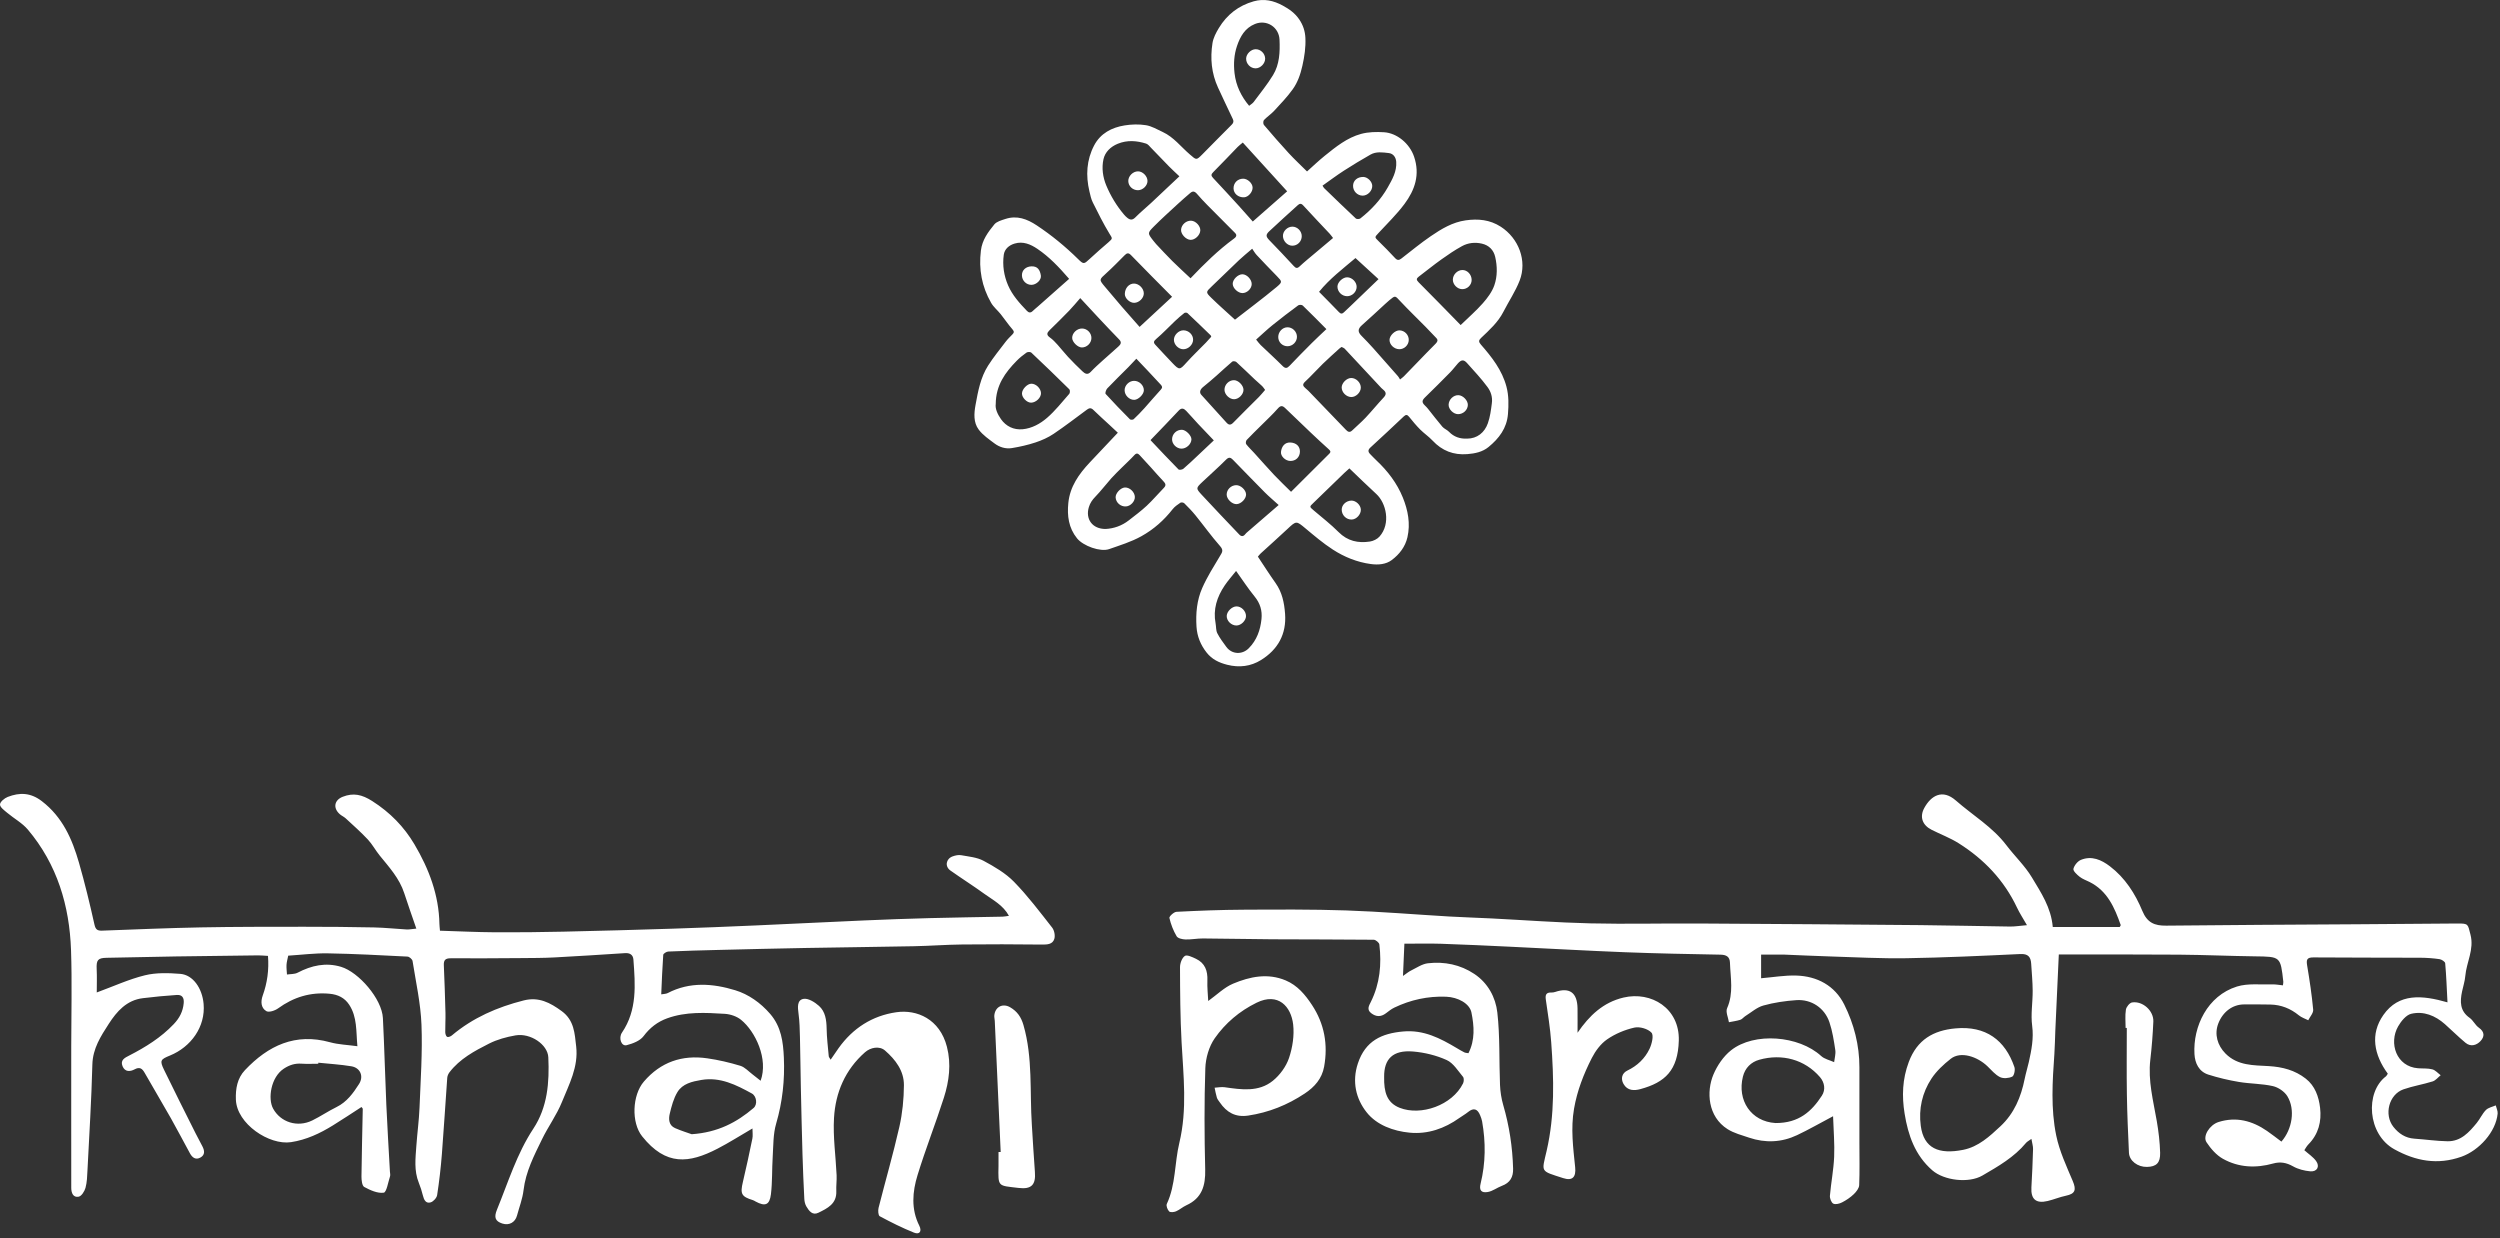<?xml version="1.0" encoding="UTF-8"?>
<svg width="313px" height="155px" viewBox="0 0 313 155" version="1.1" xmlns="http://www.w3.org/2000/svg" xmlns:xlink="http://www.w3.org/1999/xlink">
    <rect x="0" y="0" width="313" height="155" fill="#333333" stroke="none"/>
    <!-- Generator: Sketch 53.1 (72631) - https://sketchapp.com -->
    <title>Group</title>
    <desc>Created with Sketch.</desc>
    <g id="Page-1" stroke="none" stroke-width="1" fill="none" fill-rule="evenodd">
        <g id="Villa-Detail-Page" transform="translate(-484, -178)" fill="#FFFFFF">
            <g id="Group" transform="translate(484, 178)">
                <g id="Group-56" transform="translate(122, 0)">
                    <path d="M60.874,40.698 C61.871,39.73 62.825,38.904 63.651,37.966 C64.232,37.305 64.799,36.549 65.086,35.734 C65.488,34.591 65.471,33.337 65.195,32.147 C64.999,31.305 64.424,30.709 63.535,30.504 C62.665,30.303 61.802,30.399 61.037,30.819 C60.145,31.308 59.295,31.884 58.466,32.477 C57.498,33.167 56.574,33.919 55.626,34.638 C55.315,34.874 55.31,35.042 55.609,35.34 C57.337,37.068 59.037,38.823 60.874,40.698 Z M64.233,48.455 C63.455,47.4 62.55,46.439 61.675,45.458 C61.265,44.998 60.964,45.02 60.531,45.494 C60.202,45.853 59.919,46.254 59.578,46.6 C58.538,47.658 57.489,48.709 56.423,49.742 C56.015,50.138 55.99,50.381 56.415,50.784 C56.548,50.911 56.676,51.046 56.791,51.19 C57.387,51.934 57.96,52.698 58.581,53.422 C58.803,53.68 59.173,53.809 59.412,54.057 C60.039,54.708 60.8,54.952 61.677,54.917 C62.941,54.916 63.871,54.157 64.281,52.99 C64.571,52.167 64.667,51.343 64.78,50.492 C64.888,49.687 64.644,49.013 64.233,48.455 Z M53.768,47.115 C54.727,46.128 55.681,45.136 56.639,44.148 C56.997,43.778 57.363,43.418 57.722,43.049 C57.925,42.839 58.104,42.615 57.834,42.331 C57.387,41.86 56.943,41.386 56.488,40.925 C55.425,39.846 54.33,38.797 53.297,37.691 C52.659,37.007 52.698,36.968 51.956,37.582 C51.77,37.735 51.593,37.898 51.416,38.061 C50.45,38.946 49.498,39.846 48.515,40.712 C47.995,41.171 47.964,41.546 48.461,42.045 C48.968,42.554 49.463,43.077 49.943,43.612 C50.979,44.77 52.005,45.938 53.029,47.106 C53.126,47.217 53.189,47.358 53.284,47.512 C53.519,47.321 53.656,47.23 53.768,47.115 Z M51.229,49.772 C51.58,49.398 51.57,49.112 51.192,48.8 C51.106,48.73 51.019,48.658 50.943,48.577 C49.417,46.939 47.893,45.297 46.361,43.663 C46.266,43.561 46.108,43.517 45.968,43.439 C45.865,43.512 45.768,43.566 45.689,43.639 C44.994,44.274 44.288,44.897 43.614,45.553 C42.861,46.286 42.163,47.077 41.393,47.791 C41.026,48.132 41.138,48.336 41.428,48.59 C41.552,48.701 41.686,48.803 41.801,48.922 C43.372,50.548 44.946,52.172 46.506,53.809 C46.773,54.088 46.994,54.182 47.3,53.887 C47.855,53.352 48.448,52.853 48.975,52.293 C49.747,51.472 50.459,50.595 51.229,49.772 Z M50.316,61.85 C49.187,60.816 48.096,59.741 46.942,58.64 C46.683,58.874 46.487,59.041 46.302,59.22 C45.019,60.463 43.744,61.714 42.454,62.949 C41.927,63.453 41.921,63.429 42.487,63.911 C43.531,64.801 44.624,65.644 45.589,66.615 C46.713,67.745 48.038,68.027 49.514,67.801 C49.941,67.735 50.432,67.497 50.714,67.179 C52.16,65.55 51.54,62.97 50.316,61.85 Z M39.64,61.574 C41.298,59.923 42.867,58.361 44.435,56.797 C44.686,56.546 44.523,56.395 44.318,56.211 C43.573,55.542 42.839,54.86 42.113,54.171 C41.035,53.148 39.964,52.117 38.894,51.085 C38.559,50.763 38.32,50.761 37.981,51.148 C37.342,51.877 36.626,52.538 35.939,53.225 C35.319,53.844 34.684,54.448 34.084,55.086 C33.983,55.193 33.942,55.503 34.021,55.606 C34.325,56 34.693,56.344 35.03,56.714 C35.859,57.627 36.671,58.558 37.517,59.456 C38.174,60.154 38.873,60.812 39.64,61.574 Z M34.183,66.603 C35.47,65.49 36.758,64.379 38.089,63.229 C37.42,62.621 36.863,62.156 36.353,61.644 C35.011,60.293 33.69,58.922 32.36,57.559 C32.07,57.262 31.849,57.198 31.491,57.559 C30.538,58.52 29.516,59.412 28.533,60.344 C27.727,61.11 27.709,61.141 28.469,61.962 C30.016,63.633 31.59,65.279 33.161,66.929 C33.412,67.193 33.678,67.182 33.911,66.873 C33.987,66.771 34.087,66.686 34.183,66.603 Z M35.939,77.501 C36.047,76.447 35.768,75.527 35.075,74.68 C34.269,73.696 33.573,72.62 32.757,71.483 C32.226,72.154 31.741,72.695 31.338,73.291 C30.367,74.726 29.857,76.287 30.192,78.046 C30.27,78.458 30.226,78.923 30.405,79.279 C30.711,79.886 31.133,80.438 31.537,80.991 C32.225,81.933 33.515,82 34.345,81.163 C35.352,80.148 35.797,78.885 35.939,77.501 Z M26.155,58.691 C26.79,58.153 27.389,57.571 27.997,57 C28.653,56.385 29.306,55.765 29.97,55.138 C29.276,54.411 28.627,53.741 27.991,53.061 C27.492,52.527 27.017,51.969 26.512,51.441 C26.233,51.15 25.943,51.01 25.578,51.402 C24.438,52.625 23.269,53.823 22.054,55.091 C22.036,55.063 22.067,55.132 22.116,55.184 C23.253,56.386 24.385,57.593 25.547,58.769 C25.639,58.861 26.019,58.807 26.155,58.691 Z M23.715,61.082 C24.037,60.754 23.924,60.53 23.652,60.247 C23.127,59.7 22.635,59.121 22.125,58.557 C21.645,58.027 21.167,57.496 20.676,56.977 C20.479,56.769 20.289,56.69 20.031,56.972 C19.538,57.512 18.992,58.005 18.473,58.522 C18.016,58.977 17.547,59.422 17.119,59.902 C16.446,60.657 15.836,61.47 15.132,62.193 C14.754,62.582 14.481,62.979 14.325,63.493 C13.869,64.994 14.772,66.237 16.422,66.227 C17.442,66.175 18.451,65.833 19.329,65.146 C20.086,64.554 20.863,63.981 21.564,63.327 C22.321,62.621 22.99,61.822 23.715,61.082 Z M16.426,49.318 C17.41,50.403 18.433,51.454 19.466,52.494 C19.546,52.574 19.844,52.569 19.932,52.487 C20.402,52.048 20.85,51.583 21.281,51.105 C21.971,50.34 22.628,49.544 23.328,48.789 C23.55,48.548 23.535,48.384 23.34,48.175 C22.796,47.591 22.254,47.006 21.708,46.424 C21.253,45.94 20.792,45.461 20.27,44.911 C19.868,45.336 19.567,45.669 19.25,45.988 C18.375,46.869 17.481,47.732 16.626,48.632 C16.474,48.793 16.339,49.222 16.426,49.318 Z M14.563,46.557 C15.032,46.056 15.548,45.598 16.057,45.136 C16.702,44.55 17.368,43.986 18.01,43.396 C18.278,43.15 18.495,42.888 18.127,42.512 C17.233,41.598 16.36,40.664 15.484,39.732 C14.787,38.991 14.099,38.241 13.247,37.322 C12.74,37.9 12.324,38.414 11.866,38.887 C11.064,39.716 10.243,40.526 9.417,41.331 C9.069,41.67 8.983,41.929 9.452,42.258 C9.813,42.51 10.12,42.848 10.419,43.177 C10.864,43.665 11.262,44.196 11.714,44.677 C12.3,45.302 12.904,45.911 13.529,46.497 C13.828,46.778 14.162,46.987 14.563,46.557 Z M11.874,49.306 C11.972,49.194 11.979,48.84 11.883,48.745 C10.312,47.193 8.724,45.659 7.118,44.145 C7.007,44.041 6.658,44.047 6.519,44.144 C6.078,44.453 5.654,44.799 5.278,45.183 C3.86,46.634 2.683,48.215 2.666,50.583 C2.576,51.173 2.901,51.872 3.319,52.472 C3.953,53.381 4.923,53.841 6.024,53.742 C7.183,53.638 8.229,53.057 9.078,52.326 C10.111,51.436 10.967,50.338 11.874,49.306 Z M4.214,35.73 C4.751,36.971 5.651,37.962 6.575,38.926 C6.803,39.164 7.039,39.196 7.293,38.943 C7.491,38.747 7.713,38.578 7.922,38.393 C9.218,37.247 10.513,36.101 11.855,34.913 C10.588,33.445 9.361,32.153 7.874,31.152 C7.031,30.584 6.098,30.179 5.034,30.493 C4.321,30.704 3.769,31.186 3.671,31.905 C3.493,33.212 3.687,34.512 4.214,35.73 Z M16.515,34.197 C15.602,35.021 15.579,35 16.35,35.917 C17.051,36.751 17.751,37.587 18.463,38.412 C19.174,39.236 19.899,40.047 20.676,40.929 C22.074,39.633 23.388,38.413 24.745,37.156 C23.029,35.422 21.299,33.698 19.601,31.941 C19.257,31.586 19.063,31.702 18.792,31.971 C18.041,32.721 17.303,33.487 16.515,34.197 Z M16.509,23.229 C17.059,24.543 17.801,25.769 18.728,26.867 C18.859,27.022 19.006,27.169 19.166,27.293 C19.502,27.553 19.792,27.572 20.136,27.224 C20.761,26.593 21.454,26.029 22.105,25.423 C23.269,24.338 24.424,23.241 25.661,22.075 C25.208,21.645 24.775,21.255 24.367,20.841 C23.609,20.071 22.869,19.284 22.114,18.511 C21.923,18.315 21.733,18.054 21.494,17.979 C20.318,17.609 19.133,17.515 17.949,17.997 C17.039,18.368 16.352,19.04 16.154,19.937 C15.913,21.026 16.074,22.191 16.509,23.229 Z M26.994,24.184 C26.486,24.618 25.981,25.056 25.49,25.51 C24.468,26.455 23.429,27.384 22.449,28.371 C21.647,29.179 21.679,29.213 22.39,30.129 C22.503,30.274 22.615,30.42 22.74,30.552 C23.413,31.264 24.074,31.988 24.769,32.678 C25.503,33.406 26.27,34.101 27.055,34.841 C28.797,33.013 30.509,31.331 32.456,29.901 C32.636,29.769 32.981,29.515 32.633,29.169 C31.897,28.436 31.163,27.701 30.436,26.959 C29.577,26.085 28.685,25.237 27.892,24.306 C27.554,23.911 27.33,23.897 26.994,24.184 Z M29.907,21.54 C29.631,21.814 29.596,21.982 29.865,22.269 C30.959,23.433 32.039,24.61 33.117,25.79 C33.676,26.402 34.22,27.028 34.848,27.735 C36.284,26.473 37.698,25.23 39.152,23.953 C37.267,21.881 35.45,19.883 33.598,17.847 C33.343,18.064 33.133,18.214 32.955,18.396 C31.937,19.443 30.94,20.51 29.907,21.54 Z M32.876,5.748 C32.501,6.844 32.43,7.997 32.564,9.168 C32.745,10.749 33.414,12.084 34.39,13.247 C34.616,13.063 34.825,12.951 34.953,12.778 C35.78,11.665 36.663,10.584 37.383,9.404 C38.204,8.057 38.262,6.513 38.196,4.967 C38.128,3.39 36.582,2.409 35.124,3.001 C33.86,3.513 33.274,4.579 32.876,5.748 Z M40.466,25.7 C39.28,26.777 38.088,27.849 36.919,28.946 C36.442,29.392 36.486,29.624 36.932,30.085 C37.952,31.14 38.968,32.201 39.958,33.284 C40.231,33.582 40.395,33.651 40.719,33.348 C41.326,32.778 41.979,32.256 42.615,31.718 C43.362,31.087 44.112,30.459 44.898,29.798 C44.742,29.597 44.62,29.415 44.472,29.256 C43.369,28.078 42.25,26.915 41.164,25.722 C40.893,25.424 40.695,25.493 40.466,25.7 Z M46.251,21.371 C45.349,21.953 44.49,22.601 43.58,23.242 C43.699,23.43 43.728,23.503 43.78,23.552 C45.098,24.826 46.412,26.104 47.751,27.356 C47.854,27.453 48.194,27.445 48.317,27.348 C49.7,26.26 50.885,24.988 51.755,23.448 C52.314,22.458 52.888,21.468 52.807,20.262 C52.769,19.693 52.438,19.23 51.886,19.165 C51.113,19.076 50.305,18.946 49.585,19.355 C48.457,19.998 47.342,20.667 46.251,21.371 Z M35.84,43.204 C36.747,44.075 37.684,44.917 38.569,45.809 C38.929,46.171 39.146,46.123 39.467,45.784 C40.374,44.827 41.302,43.886 42.235,42.953 C42.806,42.381 43.403,41.835 44.065,41.205 C43.044,40.179 42.088,39.201 41.103,38.253 C40.997,38.151 40.659,38.139 40.537,38.23 C39.445,39.037 38.364,39.861 37.308,40.714 C36.613,41.276 35.965,41.896 35.267,42.515 C35.509,42.81 35.655,43.027 35.84,43.204 Z M28.635,48.447 C28.252,48.754 28.133,49.131 28.401,49.429 C29.453,50.596 30.509,51.759 31.566,52.922 C31.842,53.226 32.086,53.245 32.402,52.92 C33.46,51.831 34.55,50.775 35.619,49.697 C35.888,49.427 36.124,49.124 36.391,48.818 C36.252,48.633 36.159,48.47 36.029,48.345 C35.726,48.054 35.399,47.787 35.093,47.499 C34.325,46.773 33.57,46.031 32.787,45.321 C32.682,45.225 32.374,45.192 32.28,45.271 C31.615,45.828 30.988,46.428 30.338,47.002 C29.779,47.494 29.216,47.982 28.635,48.447 Z M29.706,35.859 C28.974,36.558 28.938,36.584 29.646,37.279 C30.595,38.21 31.599,39.087 32.618,40.023 C33.448,39.383 34.256,38.768 35.056,38.142 C35.99,37.411 36.936,36.692 37.842,35.926 C38.565,35.314 38.535,35.254 37.882,34.586 C37.024,33.708 36.172,32.823 35.333,31.926 C35.112,31.688 34.952,31.393 34.774,31.14 C34.099,31.723 33.592,32.128 33.122,32.573 C31.975,33.659 30.848,34.767 29.706,35.859 Z M29.574,41.983 C28.611,41.05 27.649,40.117 26.671,39.2 C26.597,39.13 26.361,39.122 26.28,39.186 C25.874,39.504 25.482,39.844 25.108,40.199 C24.325,40.94 23.587,41.731 22.767,42.428 C22.432,42.712 22.383,42.883 22.658,43.177 C23.378,43.95 24.091,44.729 24.824,45.49 C25.658,46.355 25.715,46.318 26.551,45.39 C27.33,44.526 28.177,43.724 28.989,42.889 C29.219,42.653 29.432,42.4 29.649,42.159 C29.618,42.081 29.61,42.017 29.574,41.983 Z M50.591,34.95 C49.591,34.035 48.652,33.174 47.706,32.308 C46.116,33.66 44.475,34.892 43.145,36.536 C44.015,37.42 44.841,38.247 45.649,39.091 C45.875,39.328 46.054,39.297 46.262,39.099 C46.558,38.817 46.857,38.539 47.151,38.256 C48.275,37.177 49.398,36.097 50.591,34.95 Z M66.228,39.033 C65.552,40.357 64.468,41.322 63.419,42.32 C63.113,42.61 63.112,42.804 63.407,43.141 C64.779,44.708 66.061,46.342 66.608,48.409 C66.906,49.533 66.89,50.677 66.797,51.835 C66.653,53.622 65.671,54.893 64.367,55.965 C63.609,56.588 62.667,56.781 61.704,56.857 C59.982,56.993 58.544,56.436 57.358,55.164 C56.883,54.655 56.288,54.259 55.795,53.763 C55.304,53.269 54.858,52.727 54.419,52.184 C54.186,51.895 54.015,51.886 53.745,52.142 C52.369,53.444 50.987,54.74 49.588,56.017 C49.262,56.314 49.254,56.557 49.543,56.851 C49.803,57.116 50.057,57.389 50.327,57.643 C51.742,58.973 52.906,60.493 53.636,62.295 C54.28,63.886 54.601,65.554 54.21,67.268 C53.939,68.46 53.196,69.406 52.253,70.115 C51.51,70.673 50.549,70.743 49.625,70.618 C47.901,70.385 46.306,69.736 44.865,68.802 C43.656,68.019 42.546,67.074 41.436,66.147 C40.301,65.2 40.294,65.188 39.206,66.213 C38.097,67.257 36.956,68.265 35.834,69.294 C35.699,69.418 35.592,69.571 35.487,69.693 C36.234,70.813 36.937,71.923 37.698,72.993 C38.523,74.152 38.787,75.464 38.891,76.836 C39.085,79.394 37.984,81.333 35.875,82.639 C34.608,83.425 33.169,83.618 31.64,83.228 C30.595,82.962 29.73,82.54 29.068,81.7 C28.321,80.754 27.881,79.68 27.803,78.478 C27.694,76.804 27.847,75.133 28.525,73.604 C29.141,72.213 29.964,70.911 30.748,69.601 C31.017,69.153 31.214,68.895 30.761,68.38 C29.673,67.144 28.71,65.799 27.672,64.518 C27.24,63.984 26.757,63.49 26.269,63.007 C26.173,62.912 25.894,62.868 25.791,62.936 C25.439,63.174 25.07,63.425 24.812,63.754 C23.723,65.141 22.445,66.277 20.891,67.141 C19.609,67.854 18.223,68.266 16.861,68.749 C15.772,69.134 13.616,68.356 12.844,67.399 C11.79,66.092 11.595,64.582 11.753,62.979 C11.956,60.923 13.078,59.354 14.432,57.908 C15.587,56.674 16.751,55.448 17.952,54.176 C17.694,53.935 17.305,53.57 16.914,53.207 C16.236,52.578 15.544,51.962 14.883,51.315 C14.607,51.045 14.379,51.071 14.101,51.275 C12.709,52.298 11.341,53.357 9.909,54.32 C9.224,54.78 8.439,55.13 7.654,55.391 C6.693,55.709 5.693,55.936 4.693,56.1 C3.918,56.227 3.151,55.995 2.522,55.525 C1.815,54.996 1.048,54.473 0.53,53.781 C-0.138,52.89 -0.055,51.753 0.137,50.698 C0.446,48.994 0.76,47.266 1.708,45.777 C2.375,44.732 3.163,43.764 3.916,42.775 C4.162,42.452 4.463,42.169 4.747,41.875 C4.955,41.66 5.006,41.513 4.761,41.235 C4.234,40.636 3.791,39.963 3.292,39.339 C2.903,38.853 2.392,38.444 2.088,37.914 C0.921,35.887 0.521,33.71 0.809,31.367 C0.972,30.033 1.71,29.056 2.486,28.101 C2.781,27.737 3.376,27.579 3.865,27.417 C5.32,26.936 6.589,27.414 7.805,28.221 C9.668,29.457 11.384,30.867 12.975,32.433 C13.659,33.107 13.717,33.084 14.401,32.441 C15.185,31.704 16.005,31.003 16.818,30.298 C17.354,29.834 17.255,29.837 16.894,29.241 C16.131,27.985 15.475,26.662 14.818,25.345 C14.606,24.921 14.507,24.436 14.397,23.969 C13.925,21.982 14.029,20.029 14.986,18.207 C15.779,16.697 17.187,15.959 18.809,15.7 C19.68,15.562 20.606,15.534 21.472,15.675 C22.199,15.792 22.884,16.207 23.571,16.525 C24.952,17.165 25.861,18.39 26.983,19.349 C27.792,20.041 27.763,20.097 28.544,19.314 C29.769,18.087 30.971,16.837 32.204,15.618 C32.45,15.376 32.479,15.177 32.344,14.893 C31.723,13.583 31.096,12.275 30.492,10.957 C29.677,9.18 29.503,7.3 29.803,5.398 C29.907,4.74 30.249,4.088 30.602,3.506 C31.614,1.835 33.064,0.702 34.965,0.165 C36.262,-0.201 37.443,0.07 38.6,0.697 C39.41,1.136 40.118,1.633 40.657,2.42 C41.156,3.147 41.397,3.915 41.436,4.757 C41.49,5.928 41.32,7.067 41.061,8.223 C40.819,9.306 40.469,10.317 39.842,11.189 C39.155,12.144 38.329,13.004 37.527,13.872 C37.138,14.293 36.642,14.615 36.247,15.032 C36.141,15.144 36.135,15.516 36.238,15.637 C37.254,16.833 38.284,18.018 39.347,19.172 C40.062,19.948 40.838,20.668 41.64,21.467 C42.373,20.813 43.083,20.13 43.847,19.513 C45.239,18.389 46.652,17.243 48.405,16.765 C49.319,16.515 50.331,16.496 51.286,16.557 C52.904,16.661 54.484,17.965 55.044,19.621 C55.807,21.875 55.138,23.796 53.839,25.54 C52.869,26.842 51.687,27.986 50.581,29.183 C50.089,29.716 50.08,29.684 50.603,30.199 C51.304,30.89 51.998,31.589 52.665,32.312 C52.953,32.626 53.169,32.589 53.47,32.355 C54.684,31.412 55.875,30.432 57.142,29.565 C58.47,28.658 59.856,27.818 61.504,27.587 C63.056,27.369 64.528,27.5 65.897,28.384 C68.143,29.836 69.223,32.651 68.258,35.135 C67.731,36.492 66.894,37.727 66.228,39.033 Z M27.052,30.03 C26.481,30.009 25.837,29.321 25.869,28.765 C25.905,28.132 26.516,27.593 27.152,27.633 C27.726,27.67 28.315,28.317 28.278,28.87 C28.239,29.457 27.612,30.05 27.052,30.03 Z M61.082,33.806 C61.705,33.794 62.248,34.371 62.251,35.046 C62.253,35.685 61.704,36.219 61.059,36.204 C60.441,36.19 59.883,35.61 59.896,34.996 C59.91,34.374 60.464,33.818 61.082,33.806 Z M20.467,23.816 C19.809,23.814 19.274,23.306 19.262,22.671 C19.249,22.05 19.844,21.453 20.477,21.452 C21.065,21.451 21.659,22.049 21.667,22.65 C21.675,23.238 21.078,23.819 20.467,23.816 Z M39.582,55.401 C40.297,55.447 40.764,55.885 40.751,56.549 C40.737,57.244 40.226,57.731 39.53,57.712 C38.939,57.697 38.323,57.126 38.379,56.58 C38.443,55.947 38.822,55.352 39.582,55.401 Z M7.124,48.04 C7.7,48.033 8.311,48.624 8.332,49.21 C8.353,49.778 7.717,50.399 7.101,50.414 C6.578,50.427 5.948,49.796 5.951,49.264 C5.953,48.732 6.612,48.045 7.124,48.04 Z M47.16,47.325 C47.789,47.316 48.384,47.91 48.374,48.538 C48.365,49.134 47.759,49.724 47.17,49.71 C46.558,49.696 45.985,49.125 45.978,48.524 C45.971,47.964 46.592,47.334 47.16,47.325 Z M60.606,49.476 C61.176,49.503 61.79,50.146 61.774,50.703 C61.757,51.328 61.201,51.853 60.554,51.853 C59.966,51.853 59.351,51.242 59.366,50.67 C59.383,50.018 59.975,49.447 60.606,49.476 Z M45.982,63.827 C45.971,63.219 46.523,62.694 47.192,62.675 C47.759,62.659 48.357,63.226 48.377,63.799 C48.398,64.4 47.834,65.024 47.247,65.047 C46.569,65.074 45.994,64.519 45.982,63.827 Z M53.235,41.361 C53.877,41.39 54.389,41.933 54.377,42.571 C54.365,43.207 53.809,43.739 53.175,43.722 C52.539,43.705 51.967,43.154 51.968,42.559 C51.969,42.001 52.673,41.336 53.235,41.361 Z M32.763,60.742 C33.328,60.728 33.985,61.332 34.008,61.887 C34.03,62.428 33.408,63.083 32.838,63.117 C32.27,63.151 31.583,62.502 31.58,61.927 C31.576,61.299 32.115,60.759 32.763,60.742 Z M18.827,61.034 C19.426,60.997 20.063,61.594 20.084,62.212 C20.104,62.779 19.549,63.372 18.966,63.406 C18.304,63.446 17.713,62.93 17.676,62.279 C17.646,61.766 18.292,61.067 18.827,61.034 Z M33.762,24.703 C33.032,24.739 32.443,24.238 32.439,23.577 C32.435,22.899 32.944,22.384 33.63,22.372 C34.189,22.362 34.807,22.93 34.826,23.471 C34.846,24.034 34.291,24.677 33.762,24.703 Z M13.484,41.128 C14.116,41.138 14.655,41.694 14.646,42.324 C14.637,42.956 14.091,43.497 13.457,43.503 C12.939,43.508 12.241,42.826 12.236,42.311 C12.23,41.694 12.837,41.118 13.484,41.128 Z M8.316,34.491 C8.406,35.044 7.752,35.654 7.148,35.664 C6.494,35.674 5.952,35.133 5.946,34.466 C5.941,33.825 6.43,33.369 7.147,33.346 C7.908,33.325 8.202,33.789 8.316,34.491 Z M48.59,24.495 C47.931,24.483 47.396,23.929 47.403,23.263 C47.41,22.605 47.946,22.142 48.688,22.153 C49.229,22.161 49.806,22.745 49.806,23.282 C49.806,23.915 49.214,24.506 48.59,24.495 Z M35.201,8.557 C34.555,8.557 34.006,7.992 34.016,7.334 C34.024,6.752 34.623,6.164 35.211,6.162 C35.836,6.16 36.383,6.697 36.397,7.327 C36.411,7.944 35.816,8.557 35.201,8.557 Z M33.567,36.695 C33.002,36.702 32.349,36.093 32.335,35.545 C32.321,34.992 33,34.325 33.564,34.339 C34.118,34.354 34.716,34.991 34.713,35.564 C34.71,36.133 34.146,36.688 33.567,36.695 Z M32.789,75.921 C33.409,75.904 34.001,76.496 34,77.133 C33.999,77.702 33.384,78.31 32.806,78.313 C32.162,78.316 31.569,77.735 31.585,77.115 C31.599,76.562 32.229,75.938 32.789,75.921 Z M20.018,37.915 C19.453,37.934 18.822,37.348 18.828,36.809 C18.837,36.069 19.353,35.489 19.993,35.502 C20.611,35.514 21.203,36.115 21.205,36.732 C21.205,37.318 20.628,37.893 20.018,37.915 Z M40.379,42.173 C40.376,42.803 39.838,43.343 39.206,43.349 C38.553,43.355 38.032,42.839 38.036,42.188 C38.04,41.547 38.551,40.996 39.161,40.976 C39.811,40.955 40.382,41.515 40.379,42.173 Z M39.775,30.762 C39.172,30.745 38.641,30.187 38.624,29.553 C38.607,28.947 39.177,28.38 39.804,28.377 C40.425,28.375 40.973,28.925 40.979,29.559 C40.986,30.23 40.435,30.78 39.775,30.762 Z M32.512,49.985 C31.938,49.993 31.323,49.402 31.306,48.825 C31.286,48.175 31.845,47.597 32.491,47.597 C33.033,47.598 33.673,48.237 33.685,48.79 C33.698,49.366 33.098,49.977 32.512,49.985 Z M25.978,53.808 C26.476,53.819 27.18,54.53 27.168,55.01 C27.152,55.613 26.526,56.188 25.902,56.171 C25.282,56.155 24.725,55.582 24.743,54.979 C24.762,54.316 25.314,53.793 25.978,53.808 Z M21.211,48.872 C21.204,49.378 20.524,50.051 20.008,50.062 C19.384,50.074 18.801,49.492 18.801,48.855 C18.801,48.244 19.363,47.687 19.983,47.681 C20.632,47.675 21.22,48.245 21.211,48.872 Z M24.974,42.537 C24.975,41.944 25.567,41.356 26.162,41.356 C26.827,41.357 27.391,41.91 27.377,42.547 C27.364,43.165 26.767,43.733 26.139,43.725 C25.535,43.718 24.973,43.146 24.974,42.537 Z M46.683,34.718 C47.294,34.737 47.859,35.318 47.853,35.919 C47.847,36.55 47.292,37.089 46.654,37.085 C45.997,37.08 45.442,36.521 45.449,35.872 C45.455,35.325 46.123,34.7 46.683,34.718 Z" id="Combined-Shape"></path>
                </g>
                <g id="Group-17" transform="translate(0, 99)">
                    <path d="M94.346,39.724 C94.869,39.279 94.727,38.231 94.129,37.903 C92.166,36.827 90.171,35.809 87.817,36.208 C86.666,36.403 85.456,36.672 84.816,37.728 C84.328,38.533 84.075,39.507 83.853,40.438 C83.692,41.114 83.725,41.889 84.516,42.238 C85.307,42.586 86.141,42.838 86.6,43.004 C89.873,42.779 92.237,41.523 94.346,39.724 Z M44.952,36.716 C45.567,35.754 45.112,34.686 43.993,34.499 C42.628,34.271 41.238,34.194 39.858,34.051 C39.854,34.095 39.849,34.138 39.845,34.182 C39.146,34.182 38.444,34.22 37.748,34.172 C36.922,34.116 36.238,34.334 35.534,34.797 C33.902,35.868 33.516,38.561 34.192,39.795 C35.133,41.514 37.24,42.185 39.09,41.283 C40.13,40.775 41.094,40.113 42.132,39.604 C43.428,38.969 44.22,37.862 44.952,36.716 Z M126.949,11.397 C128.684,13.173 130.192,15.178 131.73,17.137 C131.999,17.48 132.127,18.131 132.003,18.543 C131.792,19.241 131.12,19.267 130.429,19.259 C127.113,19.22 123.796,19.212 120.479,19.249 C118.452,19.272 116.425,19.428 114.397,19.468 C109.872,19.558 105.346,19.604 100.82,19.687 C97.161,19.754 93.502,19.844 89.844,19.934 C87.783,19.984 85.723,20.041 83.664,20.133 C83.441,20.143 83.05,20.39 83.038,20.549 C82.92,22.164 82.864,23.785 82.786,25.493 C83.1,25.435 83.38,25.446 83.596,25.334 C86.359,23.89 89.265,24.126 92.05,24.978 C93.704,25.484 95.21,26.534 96.426,27.941 C97.817,29.551 98.052,31.465 98.139,33.4 C98.264,36.199 97.97,38.961 97.172,41.687 C96.788,43 96.831,44.446 96.742,45.836 C96.642,47.396 96.708,48.972 96.521,50.519 C96.356,51.877 95.797,52.075 94.613,51.436 C94.496,51.373 94.384,51.294 94.259,51.256 C92.821,50.815 92.656,50.473 93.009,48.985 C93.437,47.182 93.824,45.368 94.197,43.553 C94.274,43.183 94.208,42.784 94.208,42.283 C92.652,43.189 91.272,44.072 89.823,44.82 C86.28,46.647 83.382,47.017 80.39,43.26 C79.019,41.539 79.154,38.115 80.611,36.416 C82.72,33.958 85.402,33.048 88.546,33.5 C89.946,33.7 91.339,34.028 92.693,34.438 C93.259,34.61 93.719,35.14 94.22,35.516 C94.553,35.764 94.874,36.029 95.23,36.31 C96.218,33.596 94.58,30.142 92.778,28.68 C92.244,28.246 91.446,27.975 90.75,27.932 C88.327,27.784 85.881,27.642 83.534,28.492 C82.328,28.928 81.371,29.661 80.57,30.73 C80.13,31.317 79.219,31.66 78.455,31.858 C77.797,32.029 77.408,30.966 77.872,30.282 C79.791,27.457 79.538,24.293 79.303,21.137 C79.259,20.545 78.866,20.292 78.259,20.332 C75.313,20.522 72.366,20.716 69.419,20.87 C68.022,20.943 66.621,20.944 65.222,20.954 C62.291,20.974 59.359,20.997 56.428,20.978 C55.764,20.974 55.54,21.201 55.568,21.846 C55.655,23.84 55.722,25.835 55.773,27.83 C55.793,28.628 55.734,29.428 55.746,30.226 C55.75,30.433 55.834,30.736 55.979,30.814 C56.111,30.885 56.42,30.765 56.573,30.636 C59.205,28.418 62.258,27.092 65.568,26.254 C67.45,25.778 68.873,26.527 70.331,27.596 C71.896,28.744 71.948,30.374 72.138,32.02 C72.434,34.572 71.248,36.759 70.35,38.982 C69.699,40.595 68.639,42.037 67.873,43.61 C66.877,45.656 65.821,47.682 65.547,50.014 C65.421,51.09 65.012,52.134 64.729,53.191 C64.498,54.054 63.729,54.465 62.878,54.183 C62.023,53.899 61.816,53.437 62.218,52.456 C63.623,49.024 64.701,45.453 66.776,42.308 C68.558,39.605 68.793,36.505 68.649,33.374 C68.576,31.776 66.42,30.306 64.542,30.63 C63.409,30.826 62.249,31.143 61.229,31.659 C59.402,32.583 57.57,33.564 56.278,35.246 C56.129,35.44 56.012,35.706 55.994,35.947 C55.763,39.123 55.576,42.303 55.325,45.478 C55.19,47.198 54.993,48.915 54.731,50.62 C54.678,50.969 54.268,51.428 53.928,51.534 C53.33,51.721 53.082,51.233 52.949,50.687 C52.816,50.14 52.643,49.597 52.431,49.075 C51.819,47.563 52.02,46.002 52.128,44.45 C52.24,42.86 52.46,41.275 52.524,39.684 C52.661,36.224 52.903,32.754 52.77,29.302 C52.667,26.629 52.072,23.974 51.652,21.318 C51.617,21.098 51.248,20.776 51.021,20.765 C47.699,20.596 44.375,20.417 41.049,20.359 C39.4,20.33 37.747,20.544 36.084,20.649 C35.999,21.086 35.892,21.439 35.872,21.796 C35.85,22.198 35.906,22.605 35.929,23.01 C36.374,22.94 36.877,22.981 37.256,22.784 C38.994,21.877 40.78,21.469 42.704,22.048 C44.914,22.713 47.816,26.059 47.939,28.459 C48.124,32.077 48.207,35.7 48.368,39.319 C48.491,42.108 48.666,44.894 48.818,47.682 C48.829,47.881 48.891,48.1 48.833,48.277 C48.595,49.004 48.398,50.274 48.042,50.324 C47.268,50.434 46.354,50.014 45.606,49.61 C45.328,49.46 45.252,48.746 45.256,48.291 C45.286,45.474 45.365,42.658 45.418,39.841 C45.42,39.764 45.317,39.686 45.256,39.599 C44.052,40.376 42.875,41.164 41.671,41.906 C40.05,42.906 38.353,43.707 36.435,43.998 C33.71,44.411 29.651,41.71 29.533,38.682 C29.48,37.312 29.706,35.996 30.671,34.977 C33.58,31.903 36.975,30.286 41.321,31.49 C42.383,31.784 43.517,31.816 44.747,31.987 C44.572,30.114 44.737,28.324 43.709,26.778 C43.148,25.933 42.324,25.518 41.277,25.418 C38.868,25.189 36.755,25.841 34.812,27.251 C34.422,27.534 33.664,27.784 33.346,27.595 C32.669,27.192 32.62,26.4 32.894,25.64 C33.464,24.058 33.689,22.433 33.551,20.678 C33.089,20.653 32.696,20.609 32.303,20.613 C28.874,20.652 25.446,20.692 22.018,20.746 C19.124,20.792 16.232,20.857 13.339,20.916 C12.245,20.938 12.05,21.202 12.104,22.33 C12.152,23.31 12.114,24.295 12.114,25.256 C14.225,24.482 16.136,23.599 18.143,23.106 C19.554,22.76 21.107,22.811 22.577,22.928 C24.155,23.054 25.317,24.715 25.491,26.68 C25.747,29.564 23.897,32.08 21.291,33.148 C20.102,33.635 19.97,33.764 20.53,34.924 C21.818,37.586 23.156,40.225 24.478,42.872 C24.758,43.431 25.062,43.978 25.347,44.535 C25.617,45.062 25.688,45.595 25.09,45.926 C24.495,46.255 24.07,45.926 23.784,45.403 C22.986,43.946 22.222,42.469 21.405,41.022 C20.326,39.113 19.198,37.232 18.115,35.325 C17.804,34.778 17.498,34.538 16.852,34.883 C16.288,35.185 15.645,35.228 15.341,34.486 C15.024,33.711 15.643,33.426 16.177,33.153 C18.22,32.105 20.148,30.91 21.75,29.224 C22.473,28.464 22.908,27.638 23.001,26.587 C23.063,25.892 22.784,25.529 22.143,25.569 C20.722,25.66 19.301,25.8 17.886,25.972 C15.859,26.219 14.628,27.622 13.618,29.186 C12.62,30.733 11.616,32.268 11.564,34.278 C11.451,38.702 11.174,43.122 10.95,47.542 C10.914,48.273 10.896,49.024 10.704,49.719 C10.585,50.15 10.206,50.756 9.854,50.825 C9.16,50.963 8.922,50.36 8.921,49.718 C8.92,46.923 8.918,44.128 8.917,41.333 C8.917,38.238 8.919,35.144 8.919,32.05 C8.92,28.022 9.03,23.99 8.893,19.966 C8.702,14.388 7.156,9.22 3.493,4.873 C2.786,4.034 1.751,3.477 0.894,2.757 C0.535,2.455 -0.009,2.062 2.53525499e-14,1.722 C0.009,1.39 0.56,0.932 0.968,0.774 C2.461,0.196 3.832,0.224 5.242,1.308 C7.831,3.296 9.036,6.048 9.888,9.014 C10.62,11.565 11.246,14.149 11.822,16.739 C11.969,17.4 12.206,17.537 12.797,17.516 C16.916,17.364 21.035,17.187 25.156,17.109 C29.452,17.028 33.75,17.033 38.048,17.03 C40.977,17.028 43.907,17.053 46.836,17.114 C48.194,17.142 49.549,17.295 50.907,17.369 C51.224,17.386 51.546,17.316 52.125,17.262 C51.583,15.681 51.075,14.258 50.608,12.821 C50.006,10.966 48.723,9.57 47.532,8.104 C47.008,7.46 46.614,6.703 46.05,6.102 C45.18,5.173 44.219,4.326 43.283,3.46 C43.066,3.258 42.774,3.138 42.55,2.942 C41.675,2.184 41.832,1.174 42.916,0.753 C44.236,0.24 45.302,0.463 46.603,1.292 C48.841,2.718 50.581,4.502 51.895,6.722 C53.706,9.784 54.948,13.055 55.016,16.679 C55.02,16.907 55.052,17.134 55.084,17.524 C57.393,17.594 59.673,17.708 61.954,17.722 C64.813,17.74 67.674,17.708 70.534,17.644 C75.087,17.544 79.64,17.416 84.191,17.271 C87.679,17.159 91.166,17.017 94.652,16.864 C99.17,16.666 103.686,16.434 108.203,16.238 C110.926,16.119 113.651,16.02 116.376,15.949 C119.425,15.868 122.475,15.829 125.524,15.766 C125.744,15.762 125.963,15.71 126.319,15.662 C125.58,14.314 124.335,13.7 123.26,12.922 C121.862,11.91 120.4,10.985 118.99,9.988 C118.272,9.481 118.426,8.528 119.265,8.221 C119.6,8.099 119.999,8.01 120.339,8.072 C121.287,8.245 122.313,8.329 123.135,8.77 C124.491,9.5 125.887,10.31 126.949,11.397 Z M228.096,38.184 C228.593,37.424 228.431,36.515 227.859,35.852 C225.946,33.638 223.099,32.889 220.273,33.677 C219.228,33.968 218.482,34.708 218.212,35.796 C217.479,38.743 219.209,41.413 222.289,41.605 C225.243,41.624 226.833,40.119 228.096,38.184 Z M183.173,36.644 C183.286,36.417 183.307,35.986 183.168,35.819 C182.537,35.065 181.958,34.096 181.127,33.719 C179.829,33.131 178.358,32.771 176.932,32.65 C174.368,32.433 173.272,33.602 173.294,35.825 C173.259,37.727 173.63,39.063 175.243,39.699 C177.888,40.741 181.812,39.395 183.173,36.644 Z M312.47,39.393 C312.553,39.737 312.736,40.091 312.705,40.424 C312.487,42.727 310.365,45.044 308.175,45.82 C305.177,46.883 302.442,46.365 299.768,44.887 C296.388,43.02 296.083,37.745 298.733,35.748 C298.805,35.693 298.842,35.59 298.951,35.427 C297.218,33.057 296.718,30.477 298.398,28.076 C300.336,25.306 303.276,25.592 306.425,26.494 C306.334,24.739 306.277,23.166 306.139,21.6 C306.122,21.402 305.696,21.125 305.429,21.086 C304.641,20.971 303.838,20.913 303.041,20.909 C298.575,20.888 294.108,20.907 289.641,20.868 C288.787,20.861 288.741,21.193 288.858,21.9 C289.162,23.728 289.44,25.563 289.61,27.407 C289.649,27.827 289.212,28.291 288.993,28.736 C288.599,28.535 288.155,28.395 287.819,28.121 C286.771,27.266 285.594,26.795 284.247,26.769 C283.147,26.748 282.047,26.746 280.947,26.753 C279.507,26.763 278.285,27.684 277.723,29.162 C277.221,30.485 277.616,31.879 278.631,32.903 C280.158,34.444 282.163,34.364 284.047,34.476 C285.78,34.578 287.331,34.992 288.678,36.043 C289.844,36.952 290.311,38.297 290.475,39.697 C290.676,41.411 290.278,42.994 289.013,44.277 C288.785,44.508 288.635,44.814 288.503,45.007 C289.025,45.475 289.604,45.847 289.979,46.365 C290.473,47.048 290.095,47.726 289.248,47.65 C288.51,47.584 287.726,47.387 287.088,47.025 C286.268,46.561 285.49,46.422 284.607,46.669 C282.434,47.279 280.28,47.181 278.311,46.082 C277.488,45.623 276.783,44.811 276.254,44.008 C275.748,43.24 276.649,41.825 277.767,41.475 C279.971,40.784 281.973,41.316 283.822,42.588 C284.442,43.014 285.033,43.483 285.633,43.929 C286.994,42.378 287.392,39.906 286.374,38.243 C286.015,37.658 285.237,37.132 284.559,36.98 C283.179,36.669 281.727,36.695 280.324,36.46 C279.029,36.244 277.738,35.939 276.487,35.542 C275.299,35.165 274.813,34.113 274.747,32.977 C274.547,29.519 276.367,25.662 280.069,24.513 C281.444,24.087 283.02,24.297 284.505,24.246 C284.925,24.232 285.348,24.32 285.821,24.366 C285.845,24.152 285.883,24.027 285.87,23.909 C285.522,20.747 285.521,20.775 282.326,20.734 C279.163,20.693 276.002,20.551 272.839,20.524 C268.242,20.484 263.643,20.507 259.046,20.503 C258.586,20.503 258.126,20.503 257.763,20.503 C257.613,23.77 257.467,26.915 257.325,30.061 C257.283,31.024 257.275,31.989 257.208,32.95 C256.967,36.369 256.743,39.812 257.441,43.177 C257.847,45.135 258.723,47.008 259.509,48.867 C259.979,49.978 259.821,50.46 258.655,50.704 C257.883,50.866 257.143,51.179 256.375,51.364 C254.898,51.718 254.247,51.141 254.332,49.651 C254.424,48.059 254.493,46.465 254.538,44.871 C254.549,44.5 254.423,44.125 254.332,43.589 C254,43.832 253.791,43.93 253.659,44.09 C252.164,45.892 250.172,47.028 248.194,48.179 C246.49,49.17 243.401,48.811 241.922,47.522 C239.76,45.64 238.895,43.131 238.457,40.427 C238.103,38.237 238.172,36.113 238.981,33.956 C240.029,31.164 242.06,30.008 244.816,29.755 C248.623,29.406 251.045,31.217 252.205,34.601 C252.325,34.948 252.169,35.682 251.931,35.795 C251.495,36.002 250.815,36.059 250.398,35.852 C249.799,35.555 249.332,34.98 248.832,34.5 C247.565,33.284 245.485,32.575 244.234,33.559 C243.333,34.269 242.445,35.09 241.821,36.039 C240.657,37.81 240.197,39.837 240.482,41.962 C240.859,44.77 242.728,45.57 245.793,44.958 C247.691,44.579 249.087,43.287 250.453,42.011 C252.175,40.406 253.031,38.352 253.486,36.09 C253.63,35.373 253.851,34.672 254.011,33.958 C254.342,32.469 254.635,31.009 254.427,29.43 C254.237,27.999 254.498,26.513 254.491,25.052 C254.485,23.924 254.373,22.796 254.305,21.668 C254.253,20.813 253.931,20.397 252.939,20.445 C248.188,20.671 243.434,20.892 238.679,20.97 C235.492,21.022 232.301,20.842 229.112,20.746 C227.184,20.688 225.257,20.591 223.33,20.514 C223.164,20.507 222.997,20.511 222.83,20.512 C222.051,20.514 221.271,20.516 220.491,20.518 L220.491,23.477 C221.989,23.351 223.439,23.097 224.881,23.139 C227.523,23.214 229.723,24.411 230.897,26.763 C232.111,29.193 232.804,31.852 232.797,34.631 C232.789,37.795 232.796,40.959 232.797,44.123 C232.798,45.875 232.841,47.628 232.771,49.377 C232.755,49.77 232.405,50.215 232.092,50.514 C231.667,50.923 231.156,51.267 230.629,51.537 C230.305,51.704 229.801,51.837 229.529,51.695 C229.275,51.562 229.078,51.033 229.106,50.7 C229.246,49.077 229.565,47.466 229.636,45.843 C229.707,44.212 229.559,42.572 229.501,40.751 C227.795,41.654 226.42,42.447 224.989,43.122 C223.047,44.038 221.019,44.123 218.981,43.434 C218.071,43.126 217.105,42.878 216.305,42.377 C213.795,40.801 213.626,37.649 214.523,35.524 C214.998,34.399 215.774,33.254 216.72,32.503 C219.635,30.19 225.227,30.658 228.008,33.211 C228.43,33.599 229.087,33.731 229.634,33.981 C229.689,33.476 229.853,32.954 229.779,32.468 C229.601,31.294 229.422,30.101 229.044,28.983 C228.437,27.189 226.778,26.085 224.894,26.218 C223.508,26.316 222.106,26.519 220.772,26.891 C219.962,27.117 219.263,27.747 218.523,28.209 C218.298,28.349 218.123,28.603 217.885,28.679 C217.425,28.827 216.938,28.885 216.462,28.981 C216.371,28.39 216.029,27.688 216.233,27.229 C217.069,25.343 216.653,23.429 216.59,21.52 C216.566,20.782 216.138,20.538 215.407,20.524 C211.414,20.449 207.419,20.375 203.429,20.219 C198.645,20.031 193.865,19.755 189.083,19.529 C186.191,19.392 183.3,19.255 180.407,19.159 C178.92,19.11 177.43,19.151 175.829,19.151 C175.776,20.352 175.719,21.659 175.652,23.191 C176.069,22.906 176.346,22.664 176.665,22.508 C177.357,22.17 178.047,21.684 178.777,21.601 C180.841,21.364 182.833,21.769 184.583,22.935 C186.29,24.071 187.251,25.868 187.466,27.763 C187.807,30.758 187.678,33.804 187.801,36.827 C187.836,37.677 187.969,38.545 188.207,39.361 C188.965,41.964 189.368,44.612 189.441,47.318 C189.47,48.369 189.059,49.089 188.042,49.465 C187.436,49.689 186.885,50.135 186.267,50.24 C185.429,50.383 185.173,49.993 185.372,49.189 C186.008,46.604 186.022,44.002 185.559,41.391 C185.513,41.133 185.413,40.881 185.314,40.636 C184.99,39.839 184.509,39.645 183.796,40.229 C183.462,40.501 183.077,40.711 182.725,40.962 C180.856,42.299 178.754,43.03 176.481,42.81 C174.433,42.612 172.364,41.854 171.104,40.263 C169.76,38.567 169.251,36.422 170.006,34.142 C170.947,31.301 172.993,30.381 175.677,30.141 C178.257,29.91 180.317,30.991 182.386,32.221 C182.7,32.407 183.013,32.598 183.341,32.759 C183.481,32.827 183.655,32.825 183.849,32.861 C184.697,31.194 184.565,29.467 184.225,27.769 C184,26.645 182.551,25.845 181.047,25.788 C178.773,25.703 176.614,26.172 174.569,27.153 C174.187,27.336 173.847,27.614 173.505,27.871 C172.883,28.337 172.279,28.317 171.674,27.85 C171.083,27.393 171.396,26.909 171.634,26.429 C172.764,24.15 172.992,21.729 172.696,19.247 C172.669,19.016 172.238,18.658 171.991,18.655 C167.762,18.61 163.532,18.623 159.303,18.598 C156.404,18.581 153.506,18.513 150.607,18.495 C149.879,18.491 149.148,18.643 148.422,18.621 C148.036,18.609 147.47,18.485 147.313,18.219 C146.899,17.516 146.59,16.725 146.41,15.929 C146.366,15.737 146.971,15.175 147.296,15.159 C150.083,15.017 152.874,14.909 155.664,14.895 C159.955,14.873 164.25,14.841 168.537,14.986 C172.853,15.132 177.162,15.496 181.475,15.748 C183.202,15.849 184.933,15.896 186.661,15.984 C190.811,16.194 194.958,16.507 199.111,16.605 C203.601,16.711 208.096,16.597 212.588,16.622 C221.878,16.673 231.168,16.742 240.457,16.825 C244.189,16.858 247.921,16.957 251.652,17.004 C252.271,17.012 252.89,16.907 253.774,16.831 C253.284,15.973 252.859,15.332 252.535,14.644 C250.913,11.205 248.397,8.571 245.215,6.569 C244.154,5.901 242.955,5.456 241.831,4.887 C240.68,4.304 240.309,3.277 240.921,2.157 C241.775,0.593 243.202,-0.242 244.872,1.224 C246.992,3.084 249.466,4.535 251.209,6.832 C252.247,8.199 253.528,9.407 254.401,10.865 C255.524,12.742 256.795,14.609 257.007,17.061 L265.39,17.061 C265.459,16.925 265.527,16.854 265.512,16.811 C264.744,14.631 263.848,12.541 261.611,11.423 C261.194,11.215 260.735,11.059 260.375,10.775 C260.038,10.509 259.532,10.041 259.593,9.778 C259.697,9.343 260.122,8.821 260.54,8.652 C261.883,8.109 263.087,8.643 264.155,9.455 C266.065,10.908 267.331,12.894 268.224,15.051 C268.835,16.525 269.748,16.907 271.205,16.891 C279.1,16.8 286.995,16.772 294.89,16.719 C299.153,16.689 303.417,16.646 307.679,16.622 C309.073,16.615 308.963,16.701 309.305,18.02 C309.786,19.873 308.802,21.465 308.655,23.195 C308.6,23.851 308.384,24.494 308.248,25.144 C307.984,26.405 307.969,27.57 309.196,28.434 C309.645,28.749 309.897,29.347 310.346,29.662 C311.093,30.185 311.077,30.787 310.564,31.338 C310.058,31.882 309.329,32.092 308.678,31.554 C307.783,30.815 306.965,29.984 306.094,29.216 C304.889,28.154 303.446,27.562 301.888,27.925 C301.244,28.075 300.611,28.859 300.243,29.507 C299.058,31.592 300.005,34.544 302.749,34.747 C303.344,34.791 303.963,34.734 304.529,34.883 C304.914,34.984 305.226,35.363 305.571,35.619 C305.238,35.885 304.944,36.275 304.565,36.394 C303.363,36.773 302.102,36.97 300.915,37.384 C299.09,38.021 298.441,40.555 299.662,42.092 C300.324,42.925 301.159,43.486 302.274,43.561 C303.659,43.655 305.04,43.861 306.425,43.886 C308.1,43.917 309.128,42.764 310.087,41.593 C310.506,41.081 310.778,40.439 311.237,39.973 C311.536,39.67 312.051,39.579 312.47,39.393 Z M112.213,27.733 C114.795,27.358 117.663,28.577 118.557,32.065 C119.11,34.223 118.833,36.366 118.174,38.43 C117.135,41.683 115.875,44.866 114.875,48.131 C114.236,50.213 114.048,52.375 115.095,54.456 C115.431,55.124 115.17,55.62 114.428,55.324 C112.959,54.736 111.538,54.02 110.142,53.272 C109.954,53.171 109.912,52.553 109.996,52.224 C110.852,48.841 111.828,45.487 112.599,42.086 C112.984,40.387 113.16,38.609 113.171,36.866 C113.182,35.068 112.118,33.669 110.805,32.526 C110.107,31.918 108.997,32.128 108.297,32.745 C105.814,34.933 104.602,37.78 104.418,40.971 C104.28,43.344 104.634,45.745 104.744,48.134 C104.774,48.798 104.676,49.467 104.705,50.13 C104.774,51.721 103.592,52.281 102.464,52.835 C101.716,53.202 101.288,52.604 100.96,52.054 C100.796,51.779 100.716,51.422 100.7,51.097 C100.606,49.243 100.527,47.388 100.472,45.533 C100.39,42.743 100.326,39.952 100.266,37.162 C100.221,35.068 100.206,32.974 100.154,30.881 C100.13,29.887 100.11,28.886 99.975,27.903 C99.869,27.126 99.771,26.204 100.598,26.058 C101.186,25.954 102.02,26.474 102.54,26.941 C103.334,27.656 103.476,28.7 103.494,29.765 C103.513,30.925 103.656,32.083 103.76,33.24 C103.77,33.353 103.875,33.458 103.996,33.674 C104.362,33.141 104.667,32.68 104.988,32.231 C106.772,29.73 109.203,28.17 112.213,27.733 Z M160.965,23.746 C162.439,24.364 163.418,25.544 164.267,26.834 C165.818,29.192 166.281,31.774 165.781,34.542 C165.507,36.054 164.589,37.085 163.356,37.905 C161.193,39.344 158.851,40.286 156.268,40.672 C154.674,40.91 153.575,40.269 152.719,39.02 C152.587,38.827 152.421,38.641 152.353,38.426 C152.227,38.021 152.16,37.597 152.069,37.181 C152.489,37.157 152.919,37.063 153.327,37.122 C155.425,37.423 157.584,37.752 159.362,36.312 C160.242,35.6 161.022,34.532 161.382,33.468 C161.828,32.148 162.06,30.636 161.903,29.262 C161.645,27.02 160.039,25.212 157.33,26.537 C155.183,27.588 153.409,29.1 152.081,30.999 C151.361,32.029 150.949,33.471 150.907,34.744 C150.767,38.968 150.787,43.2 150.891,47.426 C150.941,49.448 150.481,51.017 148.524,51.905 C148.074,52.11 147.691,52.464 147.239,52.659 C146.983,52.768 146.523,52.815 146.378,52.669 C146.166,52.456 145.979,51.962 146.086,51.73 C147.217,49.297 147.046,46.609 147.653,44.086 C148.662,39.883 148.162,35.689 147.933,31.474 C147.763,28.354 147.75,25.225 147.737,22.099 C147.735,21.607 147.981,20.929 148.346,20.682 C148.611,20.502 149.291,20.83 149.735,21.041 C150.869,21.58 151.214,22.548 151.165,23.758 C151.131,24.631 151.232,25.509 151.269,26.325 C152.357,25.546 153.273,24.621 154.382,24.155 C156.485,23.272 158.713,22.802 160.965,23.746 Z M203.267,25.893 C206.733,25.077 210.299,27.232 210.187,31.279 C210.082,35.01 208.468,36.518 205.375,37.357 C204.621,37.561 203.761,37.589 203.263,36.707 C202.89,36.046 203.067,35.358 203.743,35.035 C204.984,34.441 205.946,33.525 206.523,32.312 C206.812,31.701 207.073,30.628 206.766,30.291 C206.325,29.806 205.289,29.507 204.626,29.655 C203.431,29.924 202.22,30.433 201.212,31.127 C200.411,31.68 199.745,32.578 199.295,33.463 C198.277,35.467 197.462,37.544 197.07,39.808 C196.64,42.292 196.963,44.711 197.211,47.149 C197.337,48.382 196.865,48.875 195.71,48.501 C192.787,47.555 193.012,47.812 193.641,45.075 C194.679,40.553 194.542,36.029 194.211,31.482 C194.081,29.694 193.791,27.916 193.535,26.139 C193.449,25.541 193.591,25.239 194.233,25.265 C194.395,25.271 194.567,25.239 194.722,25.187 C196.525,24.586 197.477,25.283 197.507,27.248 C197.521,28.266 197.509,29.283 197.509,30.301 C198.988,28.139 200.725,26.492 203.267,25.893 Z M129.189,41.861 C129.318,43.814 129.416,45.77 129.57,47.721 C129.698,49.343 129.142,49.928 127.515,49.729 C124.92,49.412 124.959,49.661 125.013,46.93 C125.024,46.366 125.014,45.8 125.014,45.235 L125.286,45.227 C125.039,39.754 124.793,34.282 124.545,28.81 C124.535,28.579 124.465,28.345 124.489,28.119 C124.598,27.041 125.547,26.572 126.475,27.113 C127.348,27.622 127.845,28.324 128.138,29.341 C129.323,33.454 128.912,37.684 129.189,41.861 Z M269.22,33.676 C268.913,36.313 269.594,38.827 270.033,41.38 C270.257,42.683 270.412,44.009 270.449,45.329 C270.485,46.605 269.963,47.072 268.804,47.097 C267.635,47.123 266.59,46.335 266.544,45.323 C266.434,42.903 266.324,40.481 266.286,38.059 C266.242,35.273 266.275,32.487 266.275,29.7 C266.226,29.7 266.176,29.7 266.126,29.7 C266.126,28.935 266.045,28.156 266.162,27.409 C266.217,27.063 266.626,26.555 266.934,26.506 C268.272,26.296 269.657,27.553 269.598,28.904 C269.529,30.498 269.404,32.092 269.22,33.676 Z" id="Combined-Shape"></path>
                </g>
            </g>
        </g>
    </g>
</svg>